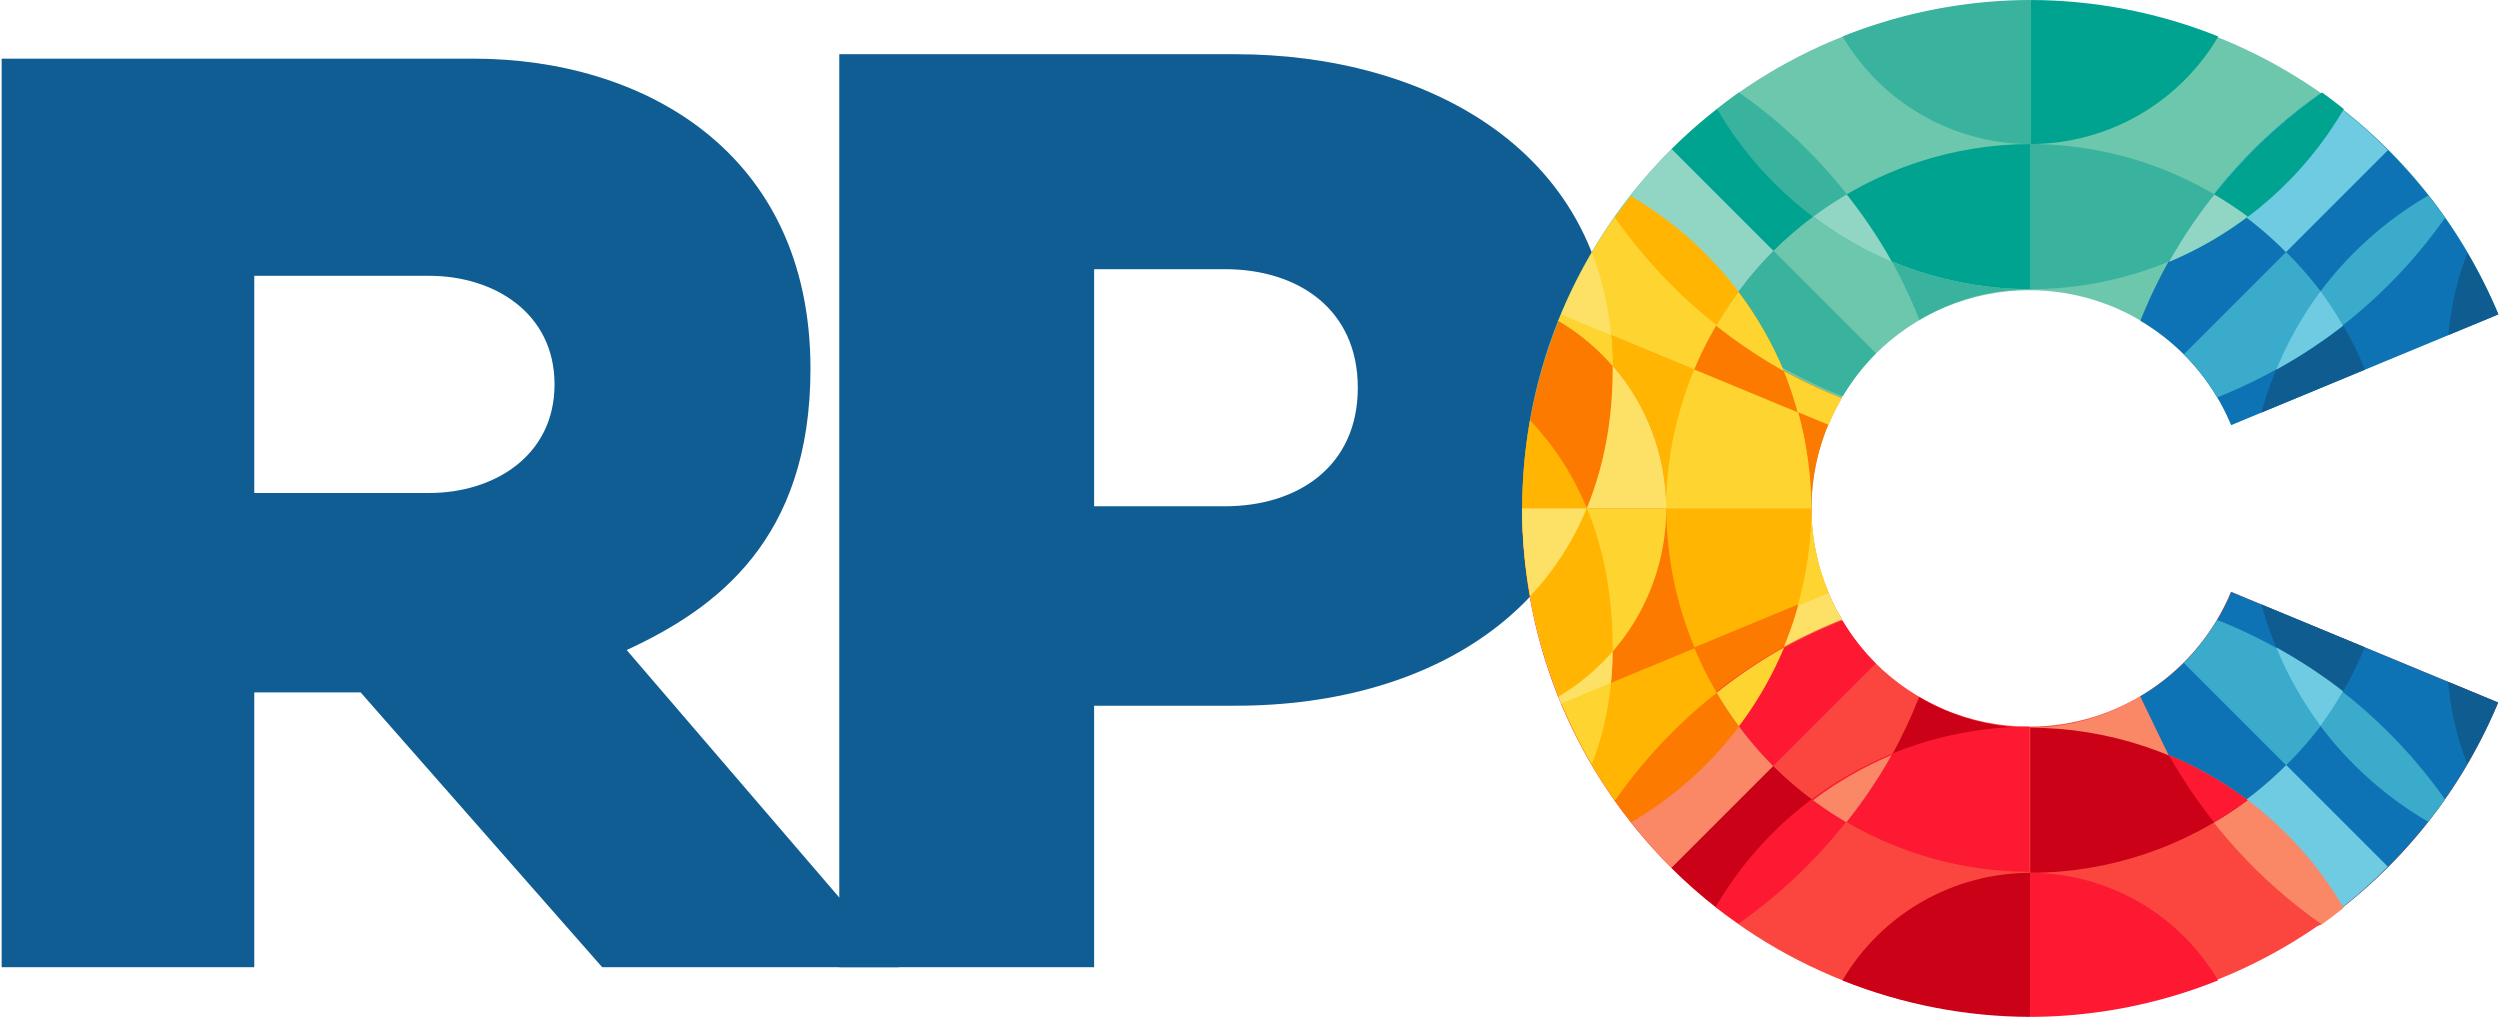 <svg height="201.68" viewBox="0 0 563.347 229.445" width="495.834" xmlns="http://www.w3.org/2000/svg"><g transform="translate(2480.099 7172.526)"><path d="m-2291.099-7160.291v206h57.5v-59h32c44.813 0 85-23.051 85-76 0-49.679-42.702-71-85-71zm57.5 48.5h29.473c16.584 0 30.027 9.055 30.027 26.75 0 17.695-13.444 26.75-30.027 26.75h-29.473z" fill="#0f5d92"/><path d="m-2480.099-7159.291v205h57v-62h24l54.5 62h67l-61.476-71.568c20.155-9.275 41.476-24.881 41.476-63.432 0-49.158-38.004-70-76-70zm57 49h39.5c14.498 0 28.25 8.294 28.25 24.5 0 16.206-13.753 24.5-28.25 24.5h-39.5z" fill="#0f5d92"/><g transform="matrix(.5 0 0 .5 -1495.575 -3490.032)"><path d="m-1053.958-6906.563c-126.473 0-229-102.527-229-229h130.5c0 54.4 44.1 98.5 98.5 98.5 39.819-.037 75.699-24.045 90.924-60.838l120.572 49.941c-35.425 85.559-118.893 141.362-211.496 141.397z" fill="#fb463f"/><path d="m-1053.851-7364.519c-126.473 0-229 102.527-229 229h130.5c0-54.4 44.1-98.5 98.5-98.5 39.819.037 75.699 24.045 90.924 60.838l120.572-49.941c-35.425-85.559-118.893-141.362-211.496-141.397z" fill="#6cc7ad"/><g><path d="m-922.625-7322.822a229 229 0 0 0 -81.279 102.586 98.5 98.5 0 0 1 40.977 47.055l120.572-49.941a229 229 0 0 0 -80.27-99.699zm-40.256 224.984a98.5 98.5 0 0 1 -41.104 47.1 229 229 0 0 0 81.285 102.666 229 229 0 0 0 80.236-99.887z" fill="#0e73b5"/><g transform="translate(-1969.487 -5550.127)"><path d="m1113.139-1700.629c-4.376 11.193-7.325 23.508-8.592 36.99l22.586-9.355a229 229 0 0 0 -13.994-27.635zm-66.234 17.213a164 164 0 0 0 -26.686 54.707l46.781-19.379a164 164 0 0 0 -20.096-35.328zm-26.678 141.348a164 164 0 0 0 26.642 54.703 164 164 0 0 0 19.977-35.393zm84.213 34.881c1.266 13.482 4.216 25.8 8.592 36.992a229 229 0 0 0 13.994-27.637z" fill="#0f5d90"/><path d="m1095.523-1726.625a164 164 0 0 0 -48.619 43.209 164 164 0 0 0 -15.553-17.689l-46.156 46.156a98.5 98.5 0 0 1 15.01 19.432 229 229 0 0 0 102.865-81.025 229 229 0 0 0 -7.547-10.082zm-95.318 191.506a98.5 98.5 0 0 1 -15.01 19.432l46.156 46.156a164 164 0 0 0 15.553-17.689 164 164 0 0 0 48.619 43.209 229 229 0 0 0 7.547-10.082 229 229 0 0 0 -102.865-81.025z" fill="#3aabcb"/><path d="m1046.863-1772.693a229 229 0 0 0 -48.537 45.867 164 164 0 0 1 32.953 25.758l46.037-46.037a229 229 0 0 0 -30.453-25.588zm.041 89.277a164 164 0 0 0 -19.959 35.346 229 229 0 0 0 30.104-19.768 164 164 0 0 0 -10.145-15.578zm-19.994 160.705a164 164 0 0 0 19.959 35.346 164 164 0 0 0 10.145-15.578 229 229 0 0 0 -30.104-19.767zm4.498 53.098a164 164 0 0 1 -33.279 25.707 229 229 0 0 0 48.633 45.951 229 229 0 0 0 30.471-25.834z" fill="#6fcbe1"/></g></g><g transform="matrix(1 0 0 -1 -.107 -14271.082)"><path d="m-921.911-7323.262s-36.165 46.839-48.607 46.085c-12.443-.754-13.107-2.746-13.107-2.746l40.386-36.182 16.044-8.852z" fill="#fb463f" fill-rule="evenodd"/><path d="m482.532 157.124c-7.585 4.513-15.979 7.052-24.805 7.071l31.232 6.217zm6.474 13.253c8.454 15.19 20.256 28.256 34.51 38.207 1.67-1.2 3.307-2.446 4.91-3.734-9.019-15.49-22.866-27.599-39.42-34.473z" fill="#fa8765" transform="matrix(2 0 0 -2 -1968.941 -6906.096)"/><g transform="matrix(1 0 0 -1 -1969.38 -8720.955)"><path d="m865.752-1500.316c-3.548 9.012-7.665 17.79-12.324 26.281 19.809-8.187 41.031-12.411 62.465-12.434-17.652-.039-34.97-4.822-50.141-13.848zm50.141 13.848v65.5c35.353-.071 69.736-11.565 98.025-32.767-28.294-21.19-62.677-32.672-98.025-32.733zm0 65.5c-34.848.047-67.078 18.505-84.754 48.537 26.952 10.812 55.714 16.399 84.754 16.463zm-115.992-48.182c-38.668 5.156-44.569 24.559-45.934 45.934 6.477 6.422 13.333 12.452 20.529 18.057l43.344-48.564c-6.343-4.703-12.339-9.859-17.939-15.426z" fill="#cb0118"/><path d="m831.18-1534.842c-20.377 8.1-39.485 19.084-56.738 32.617-1.109 16.14 4.138 28.909 25.459 33.074l46.287-46.287c-5.792-5.817-10.833-12.336-15.008-19.404zm84.35 47.906c-58.857.027-112.542 31.515-141.609 81.412a229 229 0 0 0 10.387 7.426c18.291-12.831 34.65-28.286 48.514-45.918 25.08 14.727 53.625 22.52 82.709 22.58zm62.904 12.812c5.989 10.644 12.82 20.791 20.428 30.346 5.198-3.041 10.224-6.365 15.057-9.959-10.931-8.251-22.852-15.099-35.484-20.387zm-62.541 53.154v65c29.039-.064 57.802-5.651 84.754-16.463-17.676-30.032-49.906-48.49-84.754-48.537z" fill="#fc1931"/><path d="m774.441-1502.225a229 229 0 0 0 -45.895 48.531 229 229 0 0 0 25.42 30.477l45.934-45.934a164 164 0 0 1 -25.459-33.074zm78.91 28.102c-12.633 5.287-24.554 12.136-35.484 20.387 4.832 3.594 9.859 6.918 15.057 9.959 7.608-9.554 14.439-19.702 20.428-30.346z" fill="#fa8765"/></g></g><g transform="translate(-1969.487 -5550.127)"><path d="m916-1814.859v65c34.848-.047 67.078-18.505 84.754-48.537-26.952-10.812-55.714-16.399-84.754-16.463zm0 65c-35.353.072-69.736 11.565-98.025 32.768 28.294 21.19 62.677 32.671 98.025 32.732zm131.576-23.275c-28.508 19.901-52.111 46.032-69.018 76.412 33.108-13.747 60.8-37.965 78.838-68.945-3.206-2.577-6.48-5.066-9.82-7.467zm-272.973 7.467c-7.197 5.605-14.052 11.634-20.529 18.057 3.287 23.327 23.144 35.608 45.934 45.934 5.601-5.567 11.596-10.723 17.939-15.426z" fill="#00a290"/><path d="m916-1814.859c-29.04.064-57.802 5.651-84.754 16.463 17.676 30.032 49.906 48.49 84.754 48.537zm0 65v65.5c35.349-.061 69.732-11.542 98.025-32.732-28.289-21.203-62.673-32.696-98.025-32.768zm0 65.5a164 164 0 0 1 -62.465-12.434 229 229 0 0 1 12.324 26.283 98.5 98.5 0 0 1 50.141-13.85zm-131.576-88.775c-3.34 2.4-6.615 4.89-9.82 7.467 18.038 30.981 45.729 55.198 78.838 68.945-16.907-30.38-40.509-56.511-69.018-76.412zm15.584 71.457c-21.321 4.165-26.568 16.934-25.459 33.074 17.254 13.533 36.361 24.517 56.738 32.617 4.175-7.068 9.216-13.587 15.008-19.404z" fill="#39b29e" fill-rule="evenodd"/><path d="m754.074-1747.611a229 229 0 0 0 -25.42 30.477 229 229 0 0 0 45.895 48.531 164 164 0 0 1 25.459-33.074zm78.957 20.561c-5.198 3.041-10.224 6.365-15.057 9.959 10.931 8.251 22.851 15.099 35.484 20.387-5.989-10.644-12.82-20.791-20.428-30.346zm165.938 0c-7.608 9.554-14.439 19.702-20.428 30.346 12.633-5.287 24.554-12.136 35.484-20.387-4.832-3.594-9.859-6.918-15.057-9.959z" fill="#91d5c5"/></g><g><path d="m-1241.269-7266.631c-26.968 38.41-41.484 84.179-41.582 131.111.041 47.027 14.559 92.901 41.582 131.389 25.56-36.562 61.242-64.863 102.664-81.426-8.959-15.129-13.706-32.38-13.746-49.963.038-17.55 4.764-34.77 13.689-49.881-41.376-16.519-77.035-44.749-102.607-81.23z" fill="#fc7a00"/><path d="m-1241.131-7003.745c19.901-28.508 46.032-52.111 76.412-69.018-13.747 33.108-37.965 60.8-68.945 78.838-2.577-3.206-5.066-6.48-7.467-9.82z" fill="#fc7a00"/><path d="m-1152.351-7135.518a164 164 0 0 1 -12.434 62.465 229 229 0 0 1 26.283-12.324 98.5 98.5 0 0 1 -13.85-50.141z" fill="#fce166" fill-rule="evenodd"/><g transform="translate(-1969.487 -5550.127)"><path d="m735.686-1726.322c-2.577 3.206-5.066 6.48-7.467 9.82 19.901 28.508 46.032 52.111 76.412 69.018-13.747-33.108-37.965-60.8-68.945-78.838zm-31.436 53.373a229 229 0 0 0 -1.25 2.793 98.5 98.5 0 0 1 48.637 84.766 164 164 0 0 0 12.74 62.652l46.93-19.439a164 164 0 0 0 5.83-43.213 164 164 0 0 0 -6.002-43.287zm60.143 150.635-60.111 24.898a229 229 0 0 0 24.176 43.906 229 229 0 0 1 45.984-48.715 164 164 0 0 1 -10.049-20.09z" fill="#ffb501"/><path d="m728.334-1716.893a229 229 0 0 0 -24.176 43.906l60.111 24.898a164 164 0 0 1 10.049-20.09 229 229 0 0 1 -45.984-48.715zm35.936 68.805c-8.316 19.846-12.645 41.135-12.74 62.652h65.5c-.011-14.6-1.972-29.132-5.83-43.213zm19.992-34.865c-3.594 4.832-6.918 9.859-9.959 15.057 9.55 7.604 19.692 14.433 30.33 20.42a164 164 0 0 1 6.211 18.508l14.107 5.844a98.5 98.5 0 0 1 5.963-12.035 229 229 0 0 1 -26.27-12.318c-5.287-12.629-12.134-24.547-20.383-35.475zm-97.625 97.562a228.999 228.999 0 0 0 31.441 115.346c5.841-14.895 9.164-31.778 9.34-50.76a98.5 98.5 0 0 0 24.219-64.586zm130.5 0a164 164 0 0 1 -6.221 43.949l14.107-5.844a98.5 98.5 0 0 1 -7.887-38.105zm-12.35 62.738c-10.644 5.989-20.791 12.82-30.346 20.428 3.041 5.198 6.365 10.224 9.959 15.057 8.251-10.931 15.099-22.852 20.387-35.484z" fill="#fed431"/><path d="m690.166-1625.193a229 229 0 0 0 -3.529 39.803 229 229 0 0 0 16.613 84.664 98.5 98.5 0 0 0 24.172-20.084c.005-.527.018-1.05.018-1.58 0-44.48-14.184-78.407-37.273-102.803z" fill="#ffb501"/><path d="m718.1-1700.68c-5.79 9.795-10.842 20.007-15.113 30.553 9.184 5.38 17.436 12.212 24.434 20.233-.167-18.992-3.486-35.88-9.32-50.785zm9.32 50.787c0 .502.019.997.019 1.502 0 24.009-4.267 44.935-11.703 62.955h35.898c-.054-23.699-8.652-46.584-24.215-64.457zm-11.684 64.457h-29.207c.074 13.294 1.305 26.558 3.68 39.639 10.547-11.182 19.221-24.366 25.527-39.639zm11.682 64.631c-6.981 8.079-15.229 14.969-24.422 20.4.41.934.785 2.091 1.208 3.019l22.477-9.309c.423-4.498.7-9.351.738-14.111z" fill="#fce166"/></g><path d="m-1265.251-7223.047a229 229 0 0 0 -1.25 2.793 98.5 98.5 0 0 1 24.422 20.4c-.038-4.759-.273-9.387-.695-13.885z" fill="#fed431"/></g></g></g></svg>